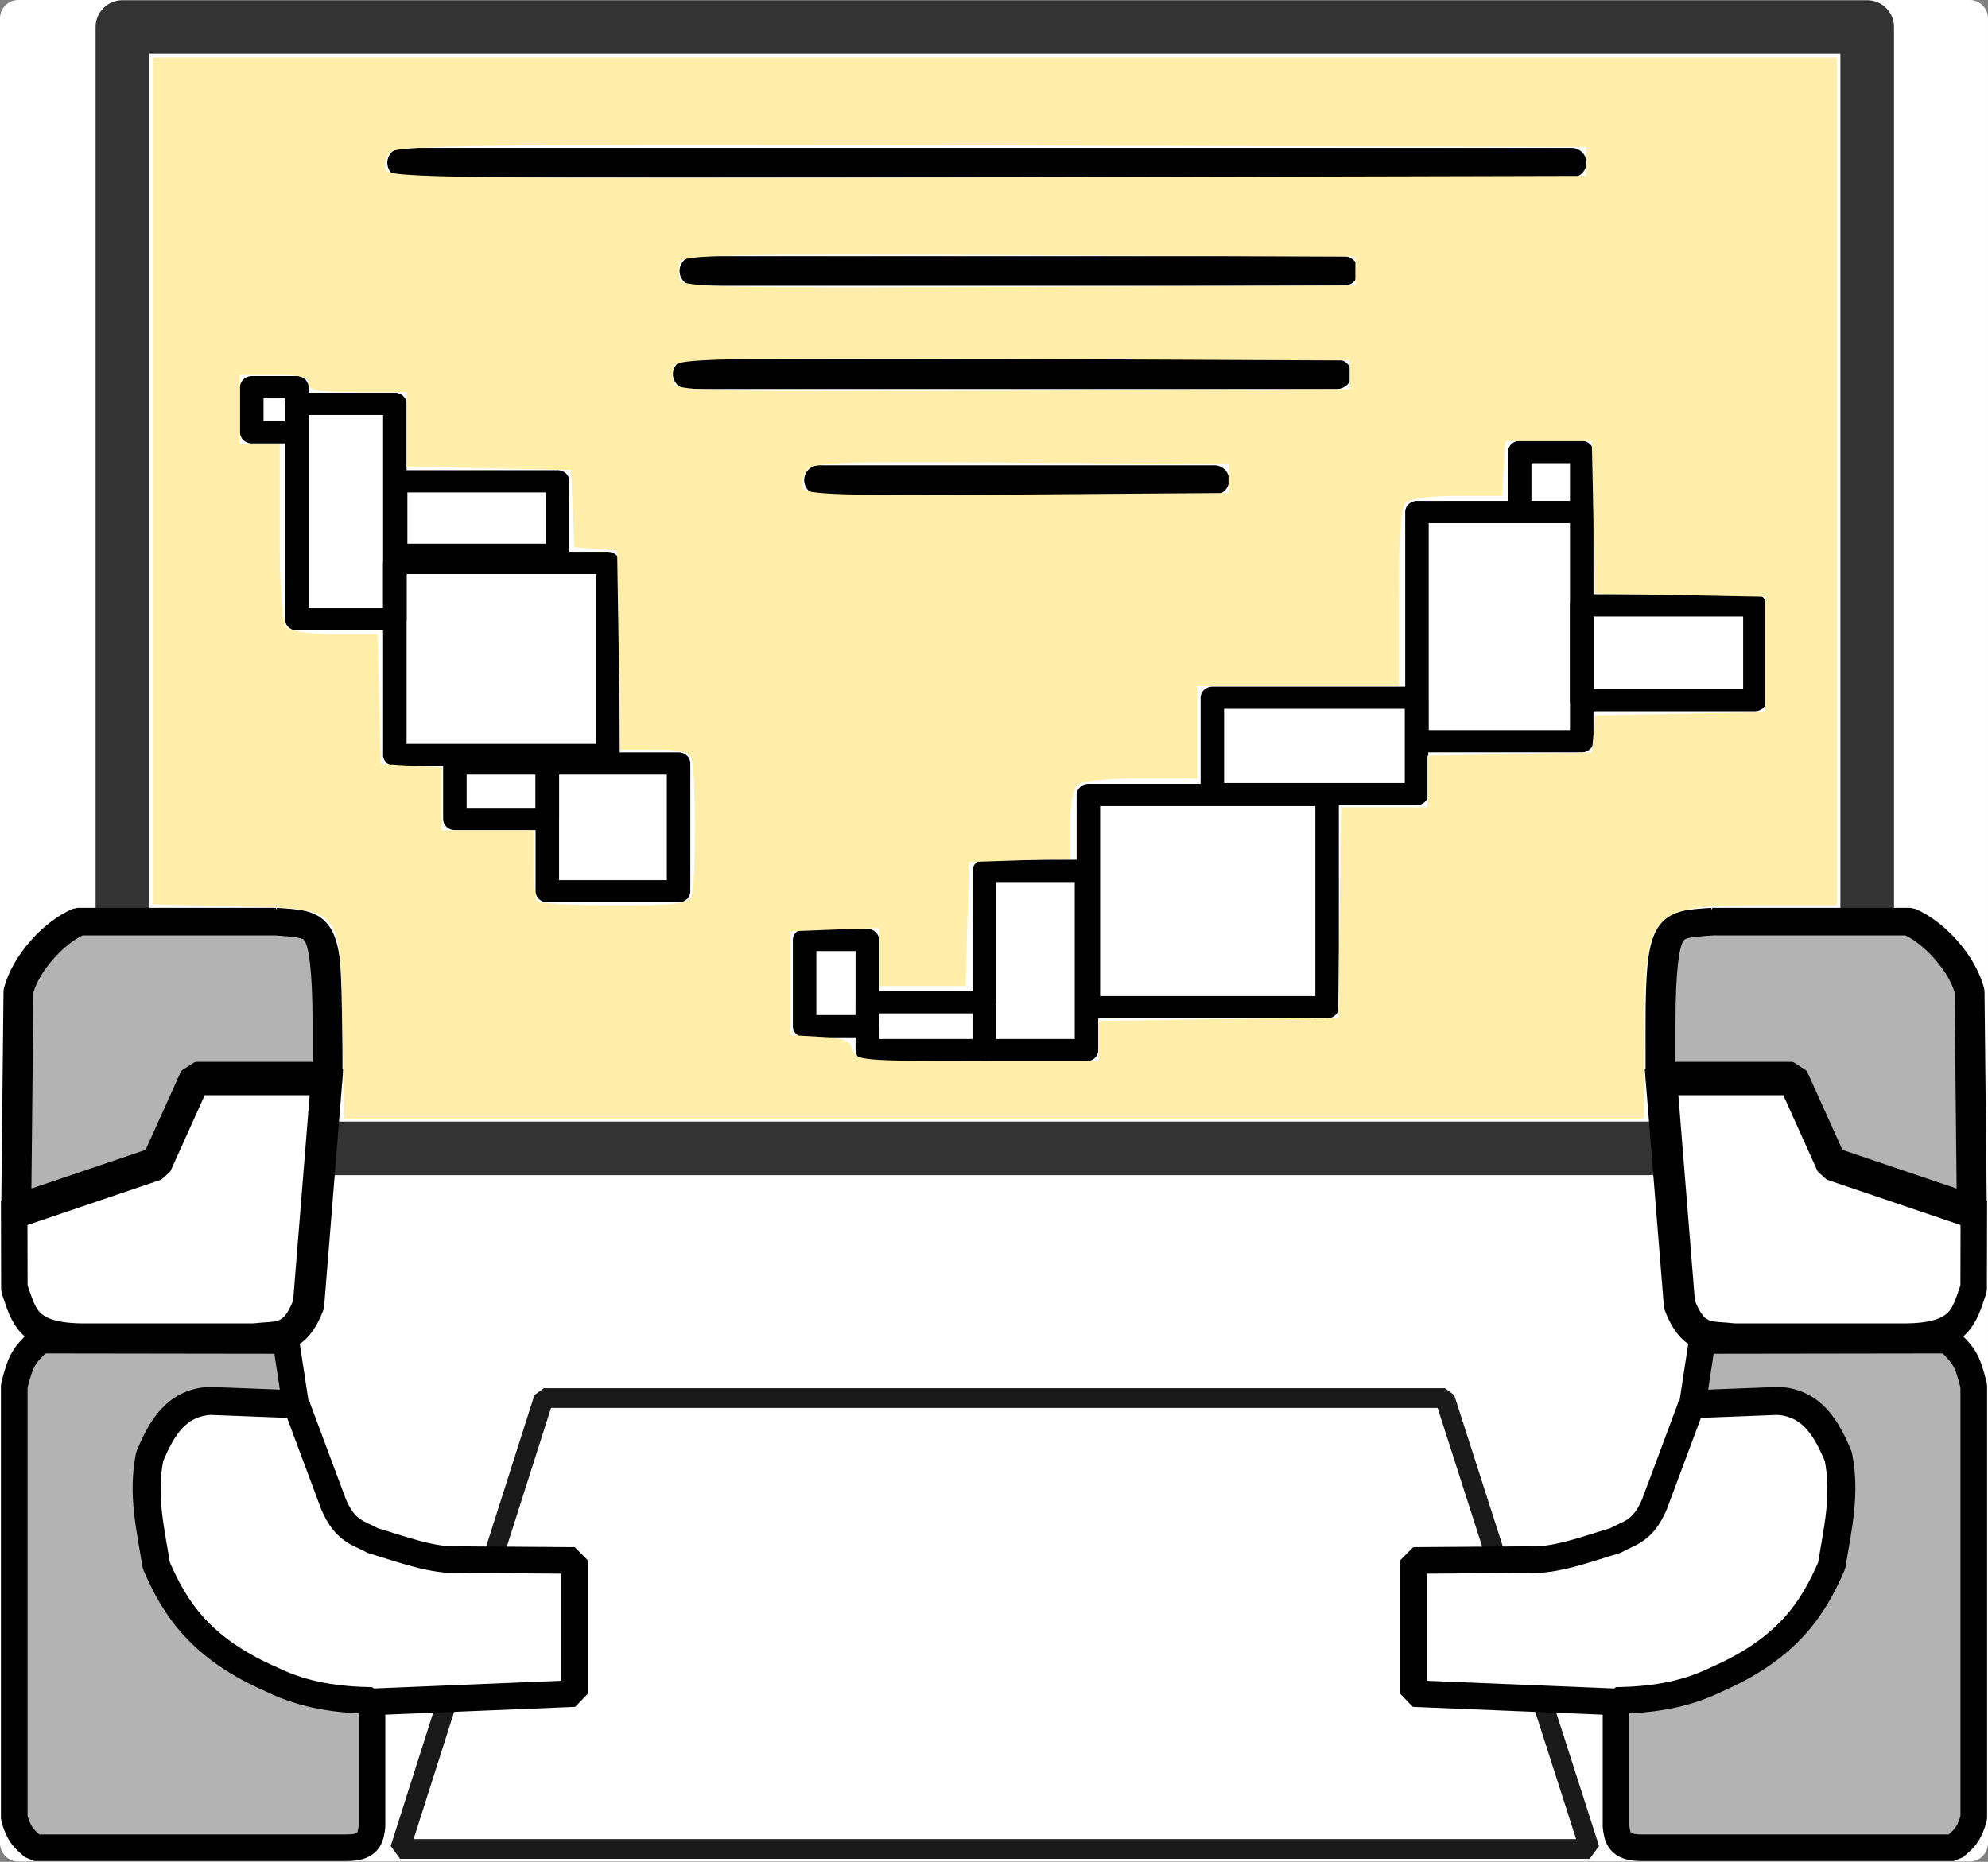 <?xml version="1.0" encoding="UTF-8" standalone="no"?>
<!--********* Copyright (c) 2024 Pareto Softare, LLC DBA Simplemaps.com ***************************************
************* Free for Commercial Use, full terms at  https://simplemaps.com/resources/svg-license ************
************* Attribution is appreciated! https://simplemaps.com *******************************************-->

<svg
   baseprofile="tiny"
   fill="#6f9c76"
   height="80.721"
   stroke="#ffffff"
   stroke-linecap="round"
   stroke-linejoin="round"
   stroke-width="0.5"
   version="1.2"
   viewbox="0 0 1000 332"
   width="86.173"
   id="svg16"
   sodipodi:docname="meeting with map  (HIGHLIGHT).svg"
   inkscape:version="1.3.2 (091e20e, 2023-11-25, custom)"
   xml:space="preserve"
   inkscape:export-filename="meeting with map  (HIGHLIGHT).png"
   inkscape:export-xdpi="96"
   inkscape:export-ydpi="96"
   xmlns:inkscape="http://www.inkscape.org/namespaces/inkscape"
   xmlns:sodipodi="http://sodipodi.sourceforge.net/DTD/sodipodi-0.dtd"
   xmlns="http://www.w3.org/2000/svg"
   xmlns:svg="http://www.w3.org/2000/svg"><rect width="100%" height="100%" fill="#808080" stroke="none"/><defs
     id="defs16"><inkscape:path-effect
       effect="perspective-envelope"
       up_left_point="79.052,100.115"
       up_right_point="106.07,100.052"
       down_left_point="77.365,155.257"
       down_right_point="115.07,155.382"
       id="path-effect226"
       is_visible="true"
       lpeversion="1"
       deform_type="perspective"
       horizontal_mirror="false"
       vertical_mirror="false"
       overflow_perspective="false" /><inkscape:path-effect
       effect="perspective-envelope"
       up_left_point="77.777,100.337"
       up_right_point="106.187,100.333"
       down_left_point="76.34,155.23"
       down_right_point="115.368,155.147"
       id="path-effect133"
       is_visible="true"
       lpeversion="1"
       deform_type="perspective"
       horizontal_mirror="false"
       vertical_mirror="false"
       overflow_perspective="false" /><inkscape:path-effect
       effect="perspective-envelope"
       up_left_point="113.665,195.362"
       up_right_point="137.409,196.458"
       down_left_point="113.722,227.083"
       down_right_point="137.503,230.395"
       id="path-effect41"
       is_visible="true"
       lpeversion="1"
       deform_type="perspective"
       horizontal_mirror="false"
       vertical_mirror="false"
       overflow_perspective="false" /><inkscape:path-effect
       effect="perspective-envelope"
       up_left_point="112.686,196.186"
       up_right_point="135.936,196.186"
       down_left_point="112.686,228.436"
       down_right_point="135.936,228.436"
       id="path-effect32"
       is_visible="true"
       lpeversion="1"
       deform_type="perspective"
       horizontal_mirror="false"
       vertical_mirror="false"
       overflow_perspective="false" /><inkscape:path-effect
       effect="perspective-envelope"
       up_left_point="50.44,189.799"
       up_right_point="77.892,190.985"
       down_left_point="50.484,223.549"
       down_right_point="77.892,227.976"
       id="path-effect7"
       is_visible="true"
       lpeversion="1"
       deform_type="perspective"
       horizontal_mirror="false"
       vertical_mirror="false"
       overflow_perspective="false" /><inkscape:path-effect
       effect="perspective-envelope"
       up_left_point="-41.614,198.385"
       up_right_point="-17.13,198.385"
       down_left_point="-41.614,210.783"
       down_right_point="-17.13,210.783"
       id="path-effect2"
       is_visible="true"
       lpeversion="1"
       deform_type="perspective"
       horizontal_mirror="false"
       vertical_mirror="false"
       overflow_perspective="false" /><inkscape:path-effect
       effect="perspective-envelope"
       up_left_point="114.551,203.293"
       up_right_point="132.583,203.293"
       down_left_point="114.551,213.369"
       down_right_point="132.583,213.369"
       id="path-effect1"
       is_visible="true"
       lpeversion="1"
       deform_type="perspective"
       horizontal_mirror="false"
       vertical_mirror="false"
       overflow_perspective="false" /><inkscape:path-effect
       effect="perspective-envelope"
       up_left_point="50.381,196.045"
       up_right_point="74.069,196.045"
       down_left_point="50.381,228.395"
       down_right_point="74.069,228.395"
       id="path-effect9"
       is_visible="true"
       lpeversion="1"
       deform_type="perspective"
       horizontal_mirror="false"
       vertical_mirror="false"
       overflow_perspective="false" /><inkscape:path-effect
       effect="perspective-envelope"
       up_left_point="50.381,196.045"
       up_right_point="74.069,196.045"
       down_left_point="50.381,228.395"
       down_right_point="74.069,228.395"
       id="path-effect9-7"
       is_visible="true"
       lpeversion="1"
       deform_type="perspective"
       horizontal_mirror="false"
       vertical_mirror="false"
       overflow_perspective="false" /></defs><sodipodi:namedview
     id="namedview16"
     pagecolor="#ffffff"
     bordercolor="#000000"
     borderopacity="0.25"
     inkscape:showpageshadow="2"
     inkscape:pageopacity="0.0"
     inkscape:pagecheckerboard="true"
     inkscape:deskcolor="#d1d1d1"
     inkscape:zoom="4"
     inkscape:cx="67.25"
     inkscape:cy="60.125"
     inkscape:window-width="2560"
     inkscape:window-height="1494"
     inkscape:window-x="2542"
     inkscape:window-y="1609"
     inkscape:window-maximized="1"
     inkscape:current-layer="layer1"
     showgrid="false" /><g
     inkscape:groupmode="layer"
     id="layer7"
     inkscape:label="Fill around table and display"
     transform="translate(0.001,-0.003)"><rect
       style="fill:#ffffff;stroke:#ffffff;stroke-width:1.593;stroke-linecap:butt;stroke-linejoin:miter;stroke-miterlimit:1.5"
       id="rect1"
       width="84.58"
       height="79.114"
       x="0.795"
       y="0.799" /></g><g
     inkscape:groupmode="layer"
     id="layer5"
     inkscape:label="display board"
     style="display:inline"
     transform="translate(0.001,-0.003)"><rect
       style="fill:#ffffff;stroke:#333333;stroke-width:2.324;stroke-dasharray:none"
       id="rect2"
       width="75.631"
       height="48.617"
       x="5.305"
       y="1.174"
       inkscape:label="displayboard rect2" /><g
       id="g2"
       inkscape:label="malaysian map"
       transform="matrix(0.092,0,0,0.087,10.824,14.368)"
       style="fill:none;fill-opacity:1;stroke-width:11.07;stroke-dasharray:none"><g
         id="g3"
         transform="translate(-115.943,59.179)"
         style="fill:none;fill-opacity:1;stroke-width:11.07;stroke-dasharray:none"><rect
           style="fill:none;fill-opacity:1;stroke:#000000;stroke-width:11.07;stroke-dasharray:none;stroke-opacity:1"
           id="rect1-7-9"
           width="29.23"
           height="29.906"
           x="714.299"
           y="0.959"
           inkscape:transform-center-y="0.35600287"
           inkscape:transform-center-x="-2.6893036e-05" /><rect
           style="fill:none;fill-opacity:1;stroke:#000000;stroke-width:11.07;stroke-dasharray:none;stroke-opacity:1"
           id="rect1-7-9-2-1"
           width="77.636"
           height="114.221"
           x="665.893"
           y="30.865"
           inkscape:transform-center-y="1.5540195"
           inkscape:transform-center-x="-3.4738295e-06" /><rect
           style="fill:none;fill-opacity:1;stroke:#000000;stroke-width:11.07;stroke-dasharray:none;stroke-opacity:1"
           id="rect1-7-9-2-1-0"
           width="112.481"
           height="105.758"
           x="511.072"
           y="171.9"
           inkscape:transform-center-y="1.3937354"
           inkscape:transform-center-x="-1.8306646e-05" /><rect
           style="fill:none;fill-opacity:1;stroke:#000000;stroke-width:11.07;stroke-dasharray:none;stroke-opacity:1"
           id="rect1-7-9-2-1-0-8"
           width="96.203"
           height="48.061"
           x="569.484"
           y="123.407"
           inkscape:transform-center-y="0.63694867"
           inkscape:transform-center-x="-5.4012592e-05"
           ry="6.9050418e-07" /><rect
           style="fill:none;fill-opacity:1;stroke:#000000;stroke-width:11.07;stroke-dasharray:none;stroke-opacity:1"
           id="rect1-7-9-2-1-0-6"
           width="48.166"
           height="89.302"
           x="462.025"
           y="209.707"
           inkscape:transform-center-y="1.2149912"
           inkscape:transform-center-x="-2.9922946e-05" /><rect
           style="fill:none;fill-opacity:1;stroke:#000000;stroke-width:11.07;stroke-dasharray:none;stroke-opacity:1"
           id="rect1-7-9-2-1-0-6-1"
           width="55.102"
           height="23.816"
           x="406.923"
           y="275.193"
           inkscape:transform-center-y="0.34921808"
           inkscape:transform-center-x="-6.3357196e-05" /><rect
           style="fill:none;fill-opacity:1;stroke:#000000;stroke-width:11.07;stroke-dasharray:none;stroke-opacity:1"
           id="rect1-7-9-2"
           width="81.589"
           height="47.177"
           x="743.529"
           y="77.407"
           inkscape:transform-center-y="0.6475089"
           inkscape:transform-center-x="-3.7809652e-05" /><rect
           style="fill:none;fill-opacity:1;stroke:#000000;stroke-width:11.07;stroke-dasharray:none;stroke-opacity:1"
           id="rect1-7-9-2-1-0-6-1-0"
           width="29.556"
           height="42.965"
           x="377.368"
           y="244.136"
           inkscape:transform-center-y="0.60975421"
           inkscape:transform-center-x="-3.7628122e-05" /></g><rect
         style="display:inline;fill:none;fill-opacity:1;stroke:#000000;stroke-width:11.07;stroke-dasharray:none;stroke-opacity:1"
         id="rect1-7-88"
         width="46.192"
         height="107.398"
         x="22.175"
         y="36.131"
         inkscape:transform-center-y="1.4499057"
         inkscape:transform-center-x="-3.1785612e-06"
         inkscape:label="pen rect1-7-88" /><rect
         style="fill:none;fill-opacity:1;stroke:#000000;stroke-width:11.07;stroke-dasharray:none;stroke-opacity:1"
         id="rect1-7-88-5"
         width="43.557"
         height="27.703"
         x="96.656"
         y="215.344"
         inkscape:transform-center-y="0.3769044"
         inkscape:transform-center-x="3.813042e-06"
         inkscape:label="pen rect1-7-88-5" /><rect
         style="fill:none;fill-opacity:1;stroke:#000000;stroke-width:11.07;stroke-dasharray:none;stroke-opacity:1"
         id="rect1-7-5"
         width="100.411"
         height="95.698"
         x="68.367"
         y="115.418"
         inkscape:transform-center-y="1.3020204"
         inkscape:label="pen rect1-7-5" /><rect
         style="fill:none;fill-opacity:1;stroke:#000000;stroke-width:11.07;stroke-dasharray:none;stroke-opacity:1"
         id="rect1-7-5-9"
         width="76.327"
         height="36.581"
         x="68.741"
         y="74.747"
         inkscape:transform-center-y="0.49771842"
         inkscape:transform-center-x="1.3338841e-05"
         inkscape:label="pen rect1-7-5-9" /><rect
         style="fill:none;fill-opacity:1;stroke:#000000;stroke-width:11.07;stroke-dasharray:none;stroke-opacity:1"
         id="rect1-7-8"
         width="21.215"
         height="22.498"
         x="0.96"
         y="27.827"
         inkscape:transform-center-y="0.31738825"
         inkscape:transform-center-x="9.7273067e-06"
         inkscape:label="pen rect1-7-8" /><rect
         style="fill:none;fill-opacity:1;stroke:#000000;stroke-width:11.07;stroke-dasharray:none;stroke-opacity:1"
         id="rect1-7-7"
         width="61.831"
         height="63.689"
         x="140.213"
         y="215.344"
         inkscape:transform-center-y="0.86322079"
         inkscape:transform-center-x="-5.7920161e-06"
         inkscape:label="pen rect1-7-7" /></g><path
       style="fill:#000000;fill-opacity:1;stroke:#000000;stroke-width:1.283;stroke-dasharray:none;stroke-opacity:1"
       d="M 30.096,11.751 H 58.239"
       id="path25-9" /><path
       style="fill:#000000;fill-opacity:1;stroke:#000000;stroke-width:1.283;stroke-dasharray:none;stroke-opacity:1"
       d="M 29.808,16.225 H 57.95"
       id="path29" /><path
       style="fill:#000000;fill-opacity:1;stroke:#000000;stroke-width:1.283;stroke-dasharray:none;stroke-opacity:1"
       d="M 35.498,20.817 H 52.636"
       id="path3"
       sodipodi:nodetypes="cc" /><path
       style="fill:#000000;fill-opacity:1;stroke:#000000;stroke-width:1.283;stroke-dasharray:none;stroke-opacity:1"
       d="M 17.429,7.058 H 68.124"
       id="path25"
       sodipodi:nodetypes="cc" /></g><g
     inkscape:groupmode="layer"
     id="layer6"
     inkscape:label="table"
     style="fill:#ffffff"
     transform="translate(0.001,-0.003)"><path
       id="path38-8"
       style="display:none;fill:#ffffff;fill-opacity:1;stroke:#000000;stroke-width:1.622;stroke-linecap:square;stroke-linejoin:bevel;stroke-miterlimit:0.5;stroke-dasharray:none;stroke-dashoffset:0"
       d="m 125.735,226.15 8.959,1.182 m -8.973,-13.208 0.027,11.976 m -8.683,-16.685 17.335,1.501 m -8.302,13.938 4.282,-1.129 1.04,-5.824 3.195,-1.878 m -8.267,6.247 2.327,-0.169 2.354,-1.722 1.856,-0.114 1.669,-1.573 m -17.496,-12.629 17.332,1.332 m -17.339,-4.806 17.329,1.156 m -17.335,-4.258 17.326,1 m -14.421,20.534 1.831,2.662 m -5.177,-3.997 3.28,1.215 2.36,-2.706 m 1.4,2.8 c 0.004,1.981 -1.617,3.378 -3.602,3.124 -1.962,-0.252 -3.539,-2.026 -3.543,-3.967 -0.004,-1.94 1.567,-3.343 3.528,-3.131 1.984,0.214 3.612,1.994 3.616,3.974 z m -9.981,-25.632 23.745,1.096 0.094,33.938 -23.781,-3.312 z"
       inkscape:path-effect="#path-effect41"
       inkscape:original-d="m 126.33326,225.83887 h 8.52735 m -8.51379,-11.80381 v 11.75201 m -8.65625,-15.64163 h 16.9375 m -7.9375,14.375 4.125,-1.625 1,-5.75 3,-2.125 m -7.875,6.9375 2.25,-0.4375 2.25,-1.9375 1.75,-0.3125 1.5625,-1.6875 m -17.0625,-10.8125 h 16.9375 m -16.9375,-3.5 h 16.9375 m -16.9375,-3.125 h 16.9375 m -14.02351,21.33599 1.83251,2.42572 m -5.2395,-3.36782 3.34046,0.83066 2.37205,-2.96133 m 1.38264,2.61179 a 3.6021547,3.5396547 0 0 1 -3.60215,3.53965 3.6021547,3.5396547 0 0 1 -3.60216,-3.53965 3.6021547,3.5396547 0 0 1 3.60216,-3.53966 3.6021547,3.5396547 0 0 1 3.60215,3.53966 z m -10.10215,-24.875 h 23.25 v 32.25 h -23.25 z"
       transform="rotate(90,152.292,118.336)"
       inkscape:label="table document path38-8" /><path
       id="path226"
       style="display:none;fill:#ffffff;fill-opacity:1;stroke:#1a1a1a;stroke-width:1.622;stroke-linecap:square;stroke-linejoin:bevel;stroke-miterlimit:0.5;stroke-dasharray:none;stroke-dashoffset:0;stroke-opacity:1"
       d="m 90.163,106.471 -0.059,-1.271 m -1.04,13.022 -0.472,-12.996 m 13.083,-2.479 c 0.993,-0.002 1.934,0.955 2.104,2.155 0.173,1.22 -0.516,2.226 -1.539,2.228 -1.024,0.002 -1.97,-1.001 -2.112,-2.221 -0.139,-1.2 0.554,-2.16 1.547,-2.162 z m 0.906,8.976 -0.356,-2.802 m -8.376,-2.04 -0.282,-3.932 4.47,-0.009 0.405,3.934 z m 2.422,4.849 -0.239,-2.8 m 9.009,7.563 -10.471,0.007 -0.214,-2.969 10.272,-0.01 m 0.678,3.659 -0.63,-4.501 m -17.6,5.542 -0.308,-12.993 m -2.076,9.256 -0.082,-9.287 m 0.199,12.885 -0.014,-1.479 m 19.682,23.895 -1.502,-12.802 m -0.051,21.305 -0.581,-5.601 4.507,0.009 0.72,5.604 z m -4.195,-8.513 -1.093,-12.795 m -0.729,21.291 -0.403,-5.598 4.502,0.009 0.54,5.601 z m -3.919,-8.507 -0.685,-12.787 m -1.405,21.278 -0.224,-5.594 4.496,0.009 0.362,5.597 z m -3.45,-8.501 -0.292,-12.78 m -2.057,21.265 -0.052,-5.59 4.491,0.009 0.19,5.593 z m -3.124,2.655 0.189,-26.692 24.062,0.005 3.722,26.769 z m -4.61,3.648 1.688,-55.143 27.018,-0.062 9,55.33 z"
       inkscape:path-effect="#path-effect226"
       inkscape:original-d="m 90.04946,117.39153 v -1.32583 m -1.71002,12.57583 v -12.55115 m 15.12929,-2.62461 a 2.0625,2.3125 0 0 1 2.0625,2.3125 2.0625,2.3125 0 0 1 -2.0625,2.3125 2.0625,2.3125 0 0 1 -2.0625,-2.3125 2.0625,2.3125 0 0 1 2.0625,-2.3125 z m -0.26901,9.18381 c 0,-2.74755 0,-2.74755 0,-2.74755 m -9.05362,-2.08049 v -4.15425 h 5.12652 v 4.15425 z m 2.24112,4.82804 c 0,-2.74755 0,-2.74755 0,-2.74755 m 8.75045,7.20028 c -0.35356,0 -10.96016,0 -10.96016,0 v -2.74003 h 10.96016 m 0.17678,3.35875 v -4.15425 m -19.03751,5.07475 v -12.55115 m -2.44087,9.15578 v -9.19239 m 0.0884,12.46276 v -1.32583 m 17.67767,18.73757 c 0,-9.36916 0,-9.36916 0,-9.36916 m -2.20969,14.89343 v -3.57973 h 4.02168 v 3.57973 z m -3.00522,-5.52427 c 0,-9.36916 0,-9.36916 0,-9.36916 m -2.2097,14.89343 v -3.57973 h 4.02167 v 3.57973 z m -3.00521,-5.52427 c 0,-9.36916 0,-9.36916 0,-9.36916 m -2.20971,14.89343 v -3.57973 h 4.02167 v 3.57973 z m -2.82843,-5.52427 c 0,-9.36916 0,-9.36916 0,-9.36916 m -2.20971,14.89343 v -3.57973 h 4.02167 v 3.57973 z m -2.6999,1.6324 v -18.74929 h 23.92584 v 18.74929 z m -3.85986,2.17237 v -44.76758 h 31.64257 v 44.76758 z"
       transform="translate(-0.158,-20.4)"
       inkscape:label="table document path226" /><path
       id="path6"
       style="display:none;fill:#ffffff;fill-opacity:1;stroke:#000000;stroke-width:1.622;stroke-dasharray:none"
       d="m 54.231,193.144 19.89,1.078 m -5.119,17.408 5.185,0.583 0.002,10.892 -5.182,-0.765 z m -7.491,-13.633 5.231,0.362 0.013,23.681 -5.226,-0.772 z m -6.692,6.234 4.397,0.406 0.014,16.244 -4.394,-0.649 z m 2.798,16.53 14.861,2.2 m -22.039,-33.163 27.452,1.186 v 36.991 l -27.408,-4.427 z"
       inkscape:path-effect="#path-effect7"
       inkscape:original-d="M 53.916891,199.05055 H 71.06423 m -4.204718,15.9106 h 4.25519 v 9.64748 h -4.25519 z m -6.401886,-11.80054 h 4.507806 v 21.47837 h -4.507806 z m -6.010406,6.31977 h 3.977475 v 15.1144 H 54.44722 Z M 56.97798,224.706 H 69.72702 M 50.381355,196.04535 h 23.688076 v 32.35013 H 50.381355 Z"
       transform="rotate(90,103.554,160.012)"
       inkscape:label="table document path6" /><path
       style="display:inline;fill:#ffffff;fill-opacity:1;stroke:#1a1a1a;stroke-width:0.855;stroke-linecap:square;stroke-linejoin:bevel;stroke-miterlimit:0.5;stroke-dasharray:none;stroke-dashoffset:0;stroke-opacity:1"
       d="m 23.571,60.616 h 39.056 l 6.278,19.549 H 17.342 Z"
       id="path48"
       inkscape:label="table trace path48" /></g><g
     id="g86"
     transform="matrix(0.577,0,0,0.577,94.299,-6.573)"><path
       id="path82"
       style="fill:none;fill-opacity:1;stroke:#000000;stroke-width:2;stroke-linecap:square;stroke-linejoin:bevel;stroke-miterlimit:0.5;stroke-dasharray:none;stroke-dashoffset:0;stroke-opacity:1"
       inkscape:label="human trace path45"
       d="m -162.357,102.619 0.013,5.658 c 0.7,1.999 0.949,3.865 5.623,3.827 h 12.519 c 1.594,-0.194 3.027,0.266 4.125,-2.625 l 1.355,-16.82 m -3.98,-12.055 h -14.875 c -1.969,0.841 -4.035,3.159 -4.59,5.295 l -0.175,16.725 10.764,-3.646 2.875,-6.375 h 10 v -4.25 c 7.2e-4,-7.718 -0.644,-7.51 -4,-7.75 z" /><path
       style="color:#000000;fill:#ffffff;stroke:#000000;stroke-width:0.504;stroke-linecap:square;stroke-linejoin:bevel;stroke-miterlimit:0.5;stroke-opacity:1;-inkscape-stroke:none"
       d="m -148.213,93.43 h 8.32 l -1.268,15.746 c -0.472,1.192 -0.865,1.512 -1.268,1.669 -0.407,0.159 -1.074,0.132 -1.973,0.236 h -12.547 -0.008 c -2.221,0.018 -3.136,-0.401 -3.626,-0.877 -0.466,-0.452 -0.685,-1.209 -1.026,-2.193 l -0.01,-4.755 10.179,-3.451 0.597,-0.54 z"
       id="path83" /><path
       style="color:#000000;fill:#b3b3b3;stroke:#000000;stroke-linecap:square;stroke-linejoin:bevel;stroke-miterlimit:0.5;stroke-opacity:1;-inkscape-stroke:none"
       d="m -157.288,81.428 h 14.551 c 0.826,0.059 1.462,0.102 1.83,0.195 0.375,0.095 0.455,0.144 0.611,0.398 0.313,0.508 0.594,2.323 0.594,6.154 v 0.002 3.25 h -9 l -0.912,0.588 -2.695,5.979 -9.016,3.053 0.156,-15.125 c 0.463,-1.679 2.324,-3.773 3.881,-4.494 z"
       id="path84" /><path
       id="path85"
       style="fill:#ffffff;fill-opacity:1;stroke:#000000;stroke-width:2;stroke-linecap:square;stroke-linejoin:bevel;stroke-miterlimit:0.5;stroke-dasharray:none;stroke-dashoffset:0;stroke-opacity:1"
       inkscape:label="human trace path46"
       d="m -147.634,116.703 c -2.516,0.162 -3.612,2.049 -4.5,4.188 -0.581,2.895 0.072,5.516 0.5,8.188 1.378,3.183 3.3,6.257 8.75,8.625 2.479,1.207 4.958,1.509 7.438,1.561 v 0.002 l 0.027,-0.002 c 0.012,2.3e-4 0.023,0.002 0.035,0.002 v -0.002 l 15.125,-0.623 v -10 l -8.625,-0.062 c -2.019,0.111 -4.321,-0.769 -6.562,-1.438 -1.003,-0.579 -2.044,-0.628 -2.938,-2.75 l -2.697,-7.234 -0.053,-0.203 z" /><path
       id="path86"
       style="fill:#b3b3b3;fill-opacity:1;stroke:#000000;stroke-width:2;stroke-linecap:square;stroke-linejoin:bevel;stroke-miterlimit:0.5;stroke-dasharray:none;stroke-dashoffset:0;stroke-opacity:1"
       inkscape:label="human trace path46"
       d="m -159.878,112.071 h 17.975 z m -0.566,0.014 c -1.198,1.2 -1.411,1.431 -1.916,3.439 v 32.453 c 0.414,1.523 0.975,1.721 1.5,2.25 h 23.471 c 1.712,0.008 1.802,-0.795 1.904,-1.592 v -9.471 c -2.5,-0.048 -5,-0.345 -7.5,-1.562 -5.45,-2.368 -7.372,-5.442 -8.75,-8.625 -0.428,-2.671 -1.081,-5.292 -0.5,-8.188 0.888,-2.139 1.984,-4.026 4.5,-4.188 l 6.5,0.25 -0.723,-4.74 z" /></g><g
     id="g95"
     transform="matrix(-0.577,0,0,0.577,-8.125,-6.573)"><path
       id="path91"
       style="fill:none;fill-opacity:1;stroke:#000000;stroke-width:2;stroke-linecap:square;stroke-linejoin:bevel;stroke-miterlimit:0.5;stroke-dasharray:none;stroke-dashoffset:0;stroke-opacity:1"
       inkscape:label="human trace path45"
       d="m -162.357,102.619 0.013,5.658 c 0.7,1.999 0.949,3.865 5.623,3.827 h 12.519 c 1.594,-0.194 3.027,0.266 4.125,-2.625 l 1.355,-16.82 m -3.98,-12.055 h -14.875 c -1.969,0.841 -4.035,3.159 -4.59,5.295 l -0.175,16.725 10.764,-3.646 2.875,-6.375 h 10 v -4.25 c 7.2e-4,-7.718 -0.644,-7.51 -4,-7.75 z" /><path
       style="color:#000000;fill:#ffffff;stroke:#000000;stroke-width:0.504;stroke-linecap:square;stroke-linejoin:bevel;stroke-miterlimit:0.5;stroke-opacity:1;-inkscape-stroke:none"
       d="m -148.213,93.43 h 8.32 l -1.268,15.746 c -0.472,1.192 -0.865,1.512 -1.268,1.669 -0.407,0.159 -1.074,0.132 -1.973,0.236 h -12.547 -0.008 c -2.221,0.018 -3.136,-0.401 -3.626,-0.877 -0.466,-0.452 -0.685,-1.209 -1.026,-2.193 l -0.01,-4.755 10.179,-3.451 0.597,-0.54 z"
       id="path92" /><path
       style="color:#000000;fill:#b3b3b3;stroke:#000000;stroke-linecap:square;stroke-linejoin:bevel;stroke-miterlimit:0.5;stroke-opacity:1;-inkscape-stroke:none"
       d="m -157.288,81.428 h 14.551 c 0.826,0.059 1.462,0.102 1.83,0.195 0.375,0.095 0.455,0.144 0.611,0.398 0.313,0.508 0.594,2.323 0.594,6.154 v 0.002 3.25 h -9 l -0.912,0.588 -2.695,5.979 -9.016,3.053 0.156,-15.125 c 0.463,-1.679 2.324,-3.773 3.881,-4.494 z"
       id="path93" /><path
       id="path94"
       style="fill:#ffffff;fill-opacity:1;stroke:#000000;stroke-width:2;stroke-linecap:square;stroke-linejoin:bevel;stroke-miterlimit:0.5;stroke-dasharray:none;stroke-dashoffset:0;stroke-opacity:1"
       inkscape:label="human trace path46"
       d="m -147.634,116.703 c -2.516,0.162 -3.612,2.049 -4.5,4.188 -0.581,2.895 0.072,5.516 0.5,8.188 1.378,3.183 3.3,6.257 8.75,8.625 2.479,1.207 4.958,1.509 7.438,1.561 v 0.002 l 0.027,-0.002 c 0.012,2.3e-4 0.023,0.002 0.035,0.002 v -0.002 l 15.125,-0.623 v -10 l -8.625,-0.062 c -2.019,0.111 -4.321,-0.769 -6.562,-1.438 -1.003,-0.579 -2.044,-0.628 -2.938,-2.75 l -2.697,-7.234 -0.053,-0.203 z" /><path
       id="path95"
       style="fill:#b3b3b3;fill-opacity:1;stroke:#000000;stroke-width:2;stroke-linecap:square;stroke-linejoin:bevel;stroke-miterlimit:0.5;stroke-dasharray:none;stroke-dashoffset:0;stroke-opacity:1"
       inkscape:label="human trace path46"
       d="m -159.878,112.071 h 17.975 z m -0.566,0.014 c -1.198,1.2 -1.411,1.431 -1.916,3.439 v 32.453 c 0.414,1.523 0.975,1.721 1.5,2.25 h 23.471 c 1.712,0.008 1.802,-0.795 1.904,-1.592 v -9.471 c -2.5,-0.048 -5,-0.345 -7.5,-1.562 -5.45,-2.368 -7.372,-5.442 -8.75,-8.625 -0.428,-2.671 -1.081,-5.292 -0.5,-8.188 0.888,-2.139 1.984,-4.026 4.5,-4.188 l 6.5,0.25 -0.723,-4.74 z" /></g><g
     inkscape:groupmode="layer"
     id="layer1"
     inkscape:label="Highlight"><path
       style="fill:#ffeeaa;stroke:#ff00ff;stroke-width:0;stroke-miterlimit:1.5"
       d="m 14.834,44.506 c -0.112,-5.302 0.069,-5.101 -4.716,-5.213 L 6.625,39.212 V 20.856 2.5 h 36.5 36.5 V 20.875 39.25 h -3.088 c -5.118,0 -5.236,0.127 -5.267,5.654 L 71.25,48.5 43.084,48.5 14.919,48.5 Z M 47.625,45.13 V 44.26 L 52.812,44.193 58,44.125 58.068,39.562 58.136,35 H 60.006 61.875 V 33.882 32.764 L 65.438,32.694 69,32.625 69.078,31.819 69.156,31.013 72.828,30.944 76.5,30.875 v -2.5 -2.5 L 72.82,25.806 69.139,25.737 69.07,22.431 69,19.125 H 67.125 65.25 L 65.174,20.312 65.098,21.5 h -1.936 c -1.173,0 -2.055,0.118 -2.236,0.3 -0.207,0.207 -0.3,1.483 -0.3,4.125 V 29.75 H 56.25 51.875 v 2 2 h -2.45 c -1.572,0 -2.557,0.107 -2.75,0.3 -0.165,0.165 -0.3,0.948 -0.3,1.74 v 1.44 L 44.188,37.303 42,37.375 41.929,40.062 41.858,42.75 H 39.992 38.125 V 41.489 40.229 L 36.188,40.302 34.25,40.375 v 2.25 2.25 l 1.287,0.075 c 1.03,0.06 1.312,0.172 1.414,0.562 C 37.072,45.976 37.332,46 42.352,46 H 47.625 Z m -17.652,-6.276 c 0.197,-0.514 0.197,-5.445 0,-5.959 C 29.859,32.597 29.462,32.5 28.354,32.5 H 26.887 L 26.818,28.188 26.75,23.875 25.824,23.798 24.897,23.721 24.824,22.048 24.75,20.375 21.188,20.306 17.625,20.236 V 18.618 17 H 15.5 c -1.722,0 -2.125,-0.071 -2.125,-0.375 0,-0.292 -0.333,-0.375 -1.5,-0.375 h -1.5 v 1.5 1.5 h 0.875 0.875 v 3.825 c 0,2.642 0.093,3.918 0.3,4.125 0.178,0.178 1.037,0.3 2.117,0.3 h 1.817 l 0.071,2.812 0.071,2.812 1.312,0.076 1.312,0.076 V 34.638 36 h 2 2 v 1.458 c 0,0.802 0.075,1.533 0.167,1.625 0.092,0.092 1.598,0.167 3.348,0.167 2.671,0 3.206,-0.064 3.333,-0.395 z M 53.25,20.75 v -0.625 l -9,-0.066 c -8.037,-0.059 -9.032,-0.023 -9.295,0.337 -0.162,0.222 -0.234,0.562 -0.16,0.757 0.114,0.298 1.585,0.343 9.295,0.288 L 53.25,21.375 Z m 5.25,-4.5 V 15.625 L 43.93,15.56 C 31.136,15.504 29.343,15.542 29.216,15.873 c -0.08,0.207 -0.08,0.547 0,0.754 0.127,0.331 1.92,0.369 14.714,0.312 L 58.5,16.875 Z m 0.25,-4.5 V 11.125 L 44.18,11.06 C 31.386,11.004 29.593,11.042 29.466,11.373 c -0.08,0.207 -0.08,0.547 0,0.754 0.127,0.331 1.92,0.369 14.714,0.312 L 58.75,12.375 Z M 68.75,7 V 6.375 L 42.969,6.311 C 20.367,6.256 17.15,6.294 16.879,6.621 16.708,6.826 16.635,7.164 16.715,7.373 16.844,7.709 19.803,7.745 42.805,7.689 L 68.75,7.625 Z"
       id="path1" /></g></svg>
